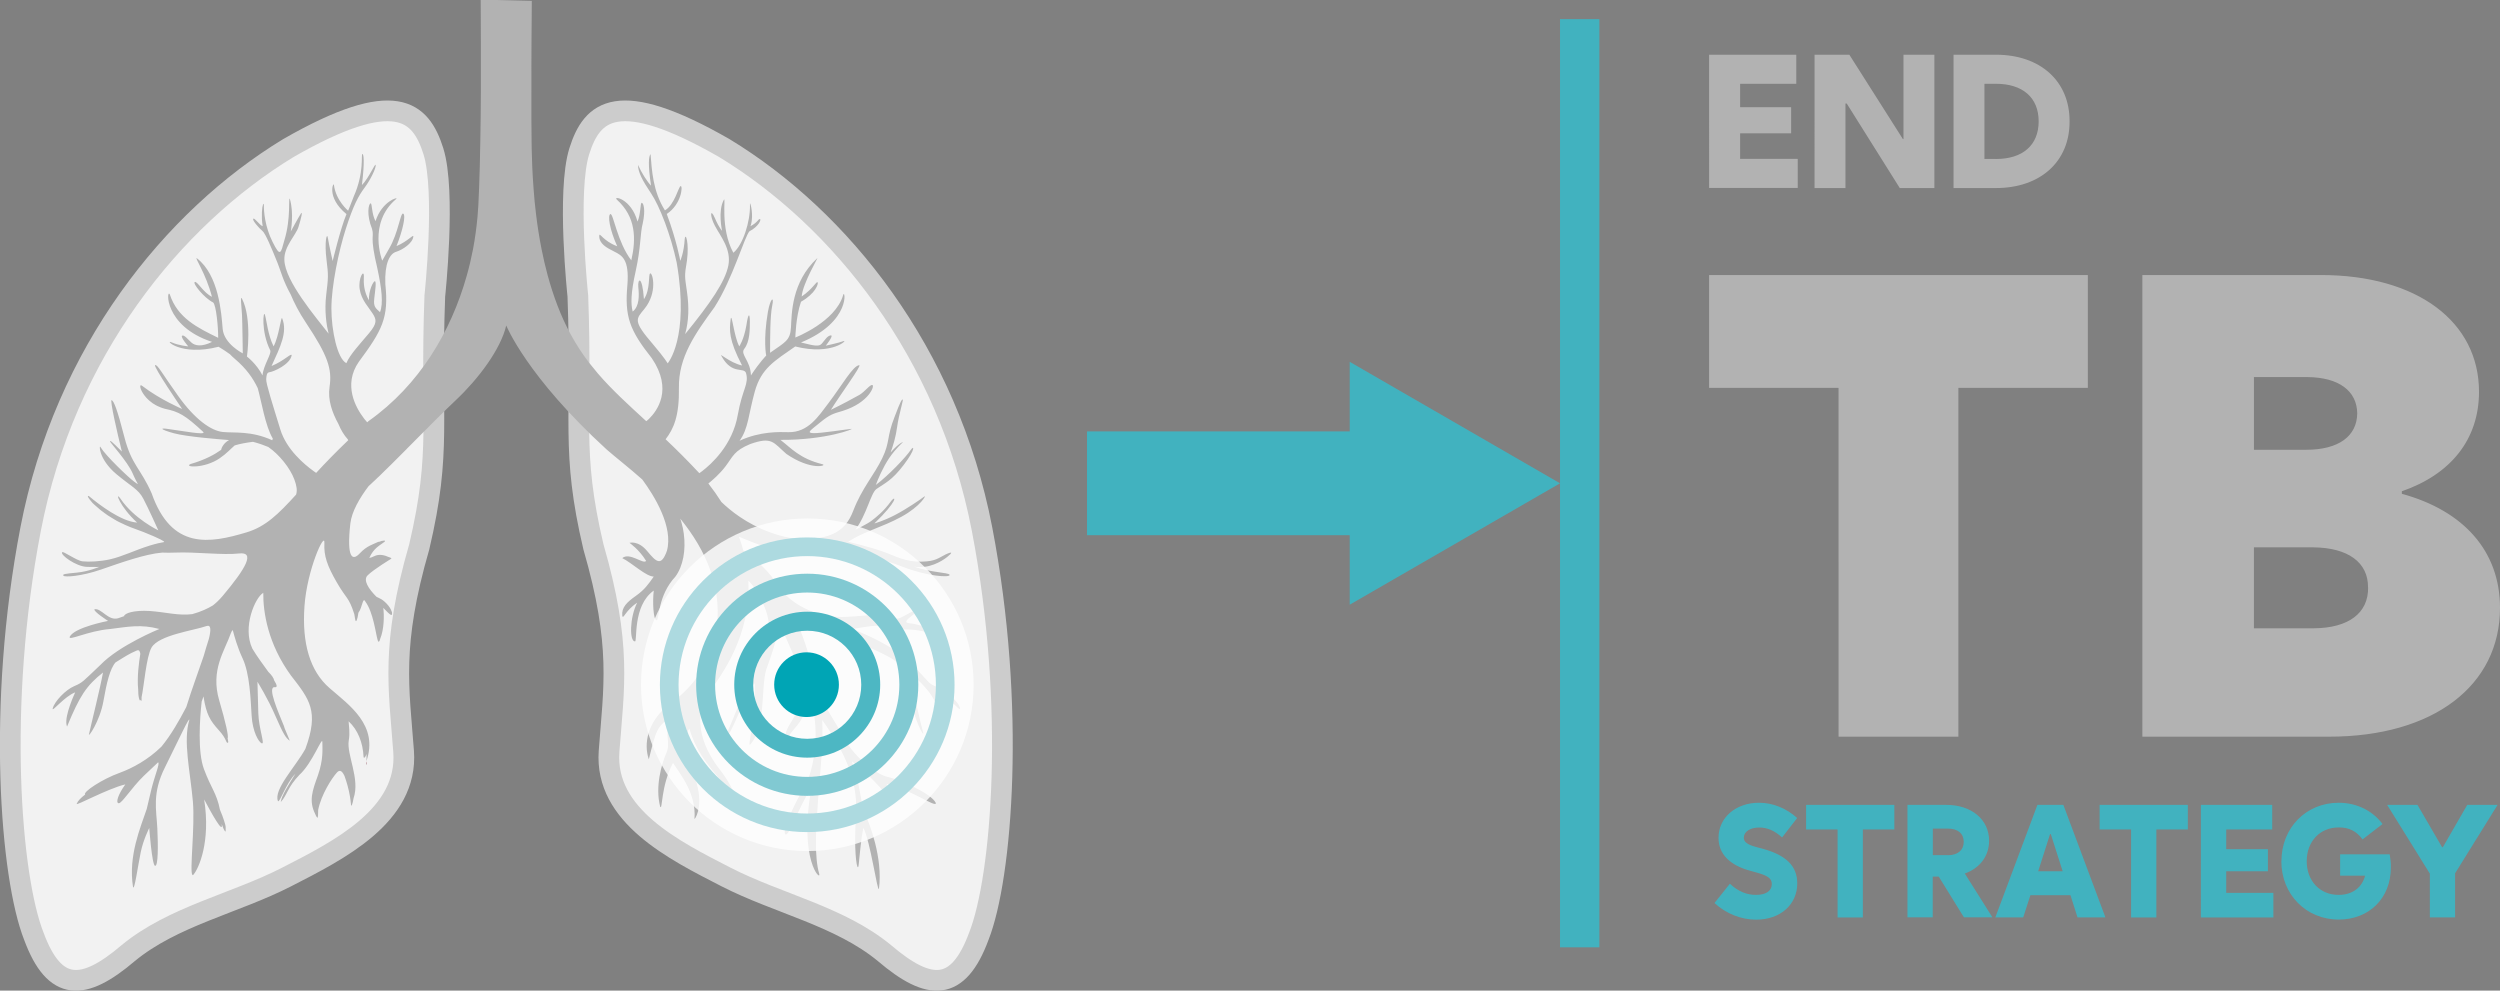 <svg xmlns="http://www.w3.org/2000/svg" viewBox="0 0 257.24 101.93"><rect x="0" y="0" width="257.24" height="101.93" fill="#808080" stroke="none"/><defs><linearGradient id="linear-gradient" x1="37.57" x2="38.03" y1="78.42" y2="78.75" gradientUnits="userSpaceOnUse"><stop offset="0" stop-color="#fff"/><stop offset=".07" stop-color="#ad2d32"/><stop offset=".42" stop-color="#520820"/></linearGradient><style>.cls-5,.cls-6,.cls-8{stroke-width:0}.cls-9{fill:#f2f2f2;stroke:#ccc;stroke-miterlimit:10;stroke-width:2.13px}.cls-5{fill:#41b2bf}.cls-6{fill:#b2b2b2}.cls-8{fill:#00a5b5}</style></defs><g style="isolation:isolate"><g id="Layer_1" data-name="Layer 1"><path d="M59.46 30.46s-1.16-10.77.15-14.91c1.31-4.14 3.92-6.62 14.91-.32 11.93 7.24 23.02 20.99 26.53 39.22 3.51 18.23 2.05 35.85-.33 41.88-2.14 5.79-5.1 5.67-9.7 1.75-4.6-3.8-10.99-5.11-16.31-7.84-5.32-2.73-12.52-6.3-12.04-12.92.49-6.62 1.33-10.88-1.61-21.06-2.34-9.94-1.12-12.91-1.6-25.79ZM44.74 30.46s1.16-10.77-.15-14.91c-1.31-4.14-3.92-6.62-14.91-.32-11.93 7.25-23.02 21-26.53 39.22-3.51 18.23-2.05 35.85.33 41.88 2.14 5.79 5.1 5.67 9.7 1.75 4.6-3.8 10.99-5.11 16.31-7.84 5.32-2.73 12.53-6.3 12.04-12.92-.49-6.62-1.33-10.88 1.61-21.06 2.34-9.94 1.12-12.91 1.6-25.79Z" class="cls-9"/><path d="M37.74 78.35c-.02.05-.03.1-.05.15-.05.32.02.22.05-.15Z" style="fill:url(#linear-gradient);mix-blend-mode:screen;stroke-width:0"/><path d="M98.79 72.97c-.03-.75-1.49-1.85-2.39-2.27-.9-.42-.57-.24-2.24-2.03-1.67-1.82-4.09-3-6.42-3.94 4.18-.81 3.14.04 5.52.04s3.95 1.12 3.77.76c-.27-.58-2.65-1.35-3.37-1.39-.72-.04-.4-.36.31-.9.72-.54.36-.58-.36-.18-.72.4-1.21.72-1.66.58-1.75-.9-4.22.22-6.91-.31-1.62-.32-2.86-.96-3.81-1.76-.31-.26-.59-.54-.84-.84 0 0-.01-.01-.01-.02-.12-.14-.22-.28-.33-.42-.02-.03-.04-.05-.06-.08-.1-.14-.2-.28-.28-.43-.77-1.26-2.49-2.6-3.22-3.13-.13-.47-.28-.95-.46-1.43.45.19 2.43 1.04 3.71 1.33 1.46.33 5.06.18 6.4.18s4.13.57 6.72 1.58c2.59 1.01 4.85 1.13 4.85.86v-.03c-.12-.24-1.9-.21-3.68-.84 1.55.27 2.86-.54 3.42-.98.57-.45.6-.62-.15-.27-.74.36-1.01.71-2.44.74-1.7.06-2.77-.6-4.02-1.04-1.25-.45-3.57-1.01-3.57-1.01 1.73-1.1 3.45-1.46 5.47-2.56 2.02-1.1 2.65-2.32 2.35-2.08-.3.24-1.81 1.28-3.01 1.9-1.19.62-2.11.86-2.11.86 2.41-2.32 2.23-2.92 1.76-2.35-.83 1.16-1.58 1.7-2.02 2.05-.45.36-1.7.95-1.7.95 1.16-1.52 1.58-3.75 2.17-4.19.89-.63 1.55-.83 2.8-2.47 1.25-1.64 1.1-2.11.71-1.52-.48.71-2.26 2.59-3.57 3.57.18-.51.74-1.84 1.4-2.8.65-.95 1.4-1.61 1.4-1.61s-.36.03-1.28 1.07c.24-.65.53-1.55.68-2.68.15-1.13.66-2.77.57-2.77s-.18.03-.83 1.76c-.86 2.17-.45 2.56-1.28 4.28-.83 1.73-2.08 3.06-2.98 5.4-.86 2.29-2.62 3.2-6.56 2.79-2.84-.57-4.93-1.92-6.18-2.95-.34-.28-.61-.53-.83-.74-.4-.63-.84-1.26-1.34-1.9.35-.28 1.15-.95 1.76-1.76.8-1.06.87-1.6 2.55-2.3 2.26-.8 2.37-.15 3.72 1.02 2.55 1.75 4.23 1.2 3.72 1.06-2.37-.58-3.24-1.68-4.34-2.51 4.66.04 7.73-1.17 7.29-1.13-.47.04-3.17.47-3.9.44-.73-.04-.33-.25.69-1.09 1.02-.84 1.35-.91 2.33-1.2 2.7-.84 3.32-2.59 3.06-2.66-.26-.07-.77.69-1.35 1.02-.58.33-1.79.98-2.92 1.53.91-1.49 3.19-4.57 2.92-4.59-.62 0-1.79 2.08-3.17 3.9-1.02 1.34-2.08 3.03-4.12 2.99-.91-.02-2.88-.11-5.03.88.91-1.24.91-2.7 1.57-5.07s2.01-3.13 4.16-4.63c3.83.98 5.5-.77 4.96-.55-.47.18-1.82.47-1.82.47s.88-1.09.51-1.06c-.36.04-.62.51-.91.84-.29.33-.69.26-2.15-.11 5.25-2.15 4.52-5.65 4.34-4.88-.8 2.77-4.92 4.37-4.92 4.37s.04-2.11.58-3.68c1.49-.84 1.82-1.86 1.71-2-.11-.15-.47.66-1.64 1.46.11-1.38 1.82-4.19 1.6-3.94-2.66 2.48-2.62 5.72-2.7 7.11-.07 1.38-.62 1.53-2.15 2.62 0-1.35 0-3.83.22-4.85.22-1.02-.18-.8-.44.62-.51 2.95-.18 4.52-.18 4.52s-.66.66-1.57 2.04c-.04-1.53-1.13-2.15-.69-2.73.58-.73.58-2 .58-2.81s-.15-1.02-.36.4c-.26 1.49-.73 2.15-.73 2.15-.55-1.02-.76-3.46-.88-2.84-.15 1.17-.22 2.15 1.17 4.81-1.31-.29-2.44-1.42-2.11-.95 1.06 1.93 2.26 1.09 2.51 1.71.33 1.17-.36 1.6-.84 4.3-.53 3.12-2.73 5.1-3.71 5.84-.1.07-.18.13-.25.18-1.21-1.3-2.37-2.45-3.47-3.49.82-1.06 1.42-2.39 1.37-5.3-.05-3.15 1.67-5.56 3.66-8.29 1.9-2.96 3.1-7.32 3.61-7.82.93-.46 1.25-1.25 1.06-1.25s-.19.32-.97.74c.03-.08.06-.17.08-.25v-.02c.02-.09.04-.17.05-.26.15-1.04-.22-2.2-.18-1.69.05 1.76-.74 4.17-1.71 4.95-1.39-2.55-.74-5.83-.97-5.46-.65 1.16-.19 3.19-.19 3.19s-.28-.23-.74-1.3c-.46-1.06-.56-.28 0 .79.56 1.06 1.71 2.41 1.39 4.07-.32 1.67-1.85 3.89-4.45 7.08.37-1.34.42-2.73.19-4.35-.23-1.62-.28-1.57 0-3.24.23-1.76-.14-2.92-.23-2.22-.09 1.48-.46 2.27-.46 2.27s-.37-2.08-1.39-4.82c1.53-1.02 1.67-2.92 1.43-2.87-.23.05-.6 1.9-1.62 2.5-1.25-1.99-1.34-4.12-1.48-5.79-.19.23-.28 1.06.05 3.24-.37-.37-.97-1.3-1.34-2.13 0 .74.46 1.62 1.34 2.92.88 1.3 2.04 4.31 2.64 7.13 1.34 7.78-.93 10.37-.93 10.37s-.23-.46-1.53-1.99c-2.08-2.41-1.71-2.57-.88-3.59 1.41-1.71.86-3.75.62-3.68-.23.07.05 1.62-.65 2.66-.18-2.55-.67-2.11-.58-1.25.09.86.12 1.99-.58 2.52-.19-.79-.21-1.83.32-4.21s.44-3.82.72-4.88c.3-1.37.08-2.08-.1-2.1-.18-.02-.09 1.16-.44 1.93-.66-2.39-2.54-2.67-2.14-2.27 2 1.8 2 4.06 1.5 6.26-1.45-1.9-1.85-4.86-2.15-4.76-.3.1-.1 1.55.7 3.31-1.5-.55-1.85-1.55-1.85-1.05 0 .8.75 1.2 1.55 1.6.8.4 1.55.8 1.35 3.41-.3 3.26.21 4.66 2.51 7.56 2.19 3.23.55 5.42-.3 6.25-.03.03-.06.06-.09.08-.02.02-.05.04-.07.06l-.02.02c-.02.02-.04.03-.05.04 0 0-.02.02-.03.02l-.01.01c-1.84-1.69-3.51-3.2-4.98-4.91-.3-.37-.6-.74-.89-1.09-.69-.9-1.32-1.86-1.91-2.94-1.03-1.89-1.79-3.96-2.37-6.08-.24-.88-.44-1.77-.62-2.66-.24-1.21-.43-2.42-.57-3.6-.11-.87-.19-1.72-.25-2.56-.06-.79-.11-1.55-.14-2.29-.03-.65-.05-1.28-.06-1.87 0-.24 0-.5-.01-.76-.01-.76-.02-1.58-.02-2.44V6.81c0-.87 0-1.71.01-2.48 0-1.05.01-1.98.02-2.69 0-.96.01-1.55.01-1.55l-5.26-.13s0 .6.01 1.63c0 .73.01 1.67.01 2.76v5.18c0 .82-.01 1.67-.02 2.52-.01.85-.02 1.71-.04 2.57-.01.82-.03 1.64-.05 2.45-.02.74-.04 1.48-.07 2.19-.02.65-.05 1.27-.08 1.87-.02.4-.05.81-.09 1.22-.1 1.08-.25 2.19-.46 3.3-.18.93-.4 1.87-.67 2.81-1.6 5.62-4.81 11.14-10.08 14.87-.04.04-.09.08-.13.12-.01-.01-.02-.03-.04-.04l-.03-.03c-.01-.02-.03-.03-.04-.05-.01-.01-.02-.03-.03-.04-.02-.02-.03-.04-.05-.05-.01-.01-.03-.03-.04-.05-.02-.02-.03-.04-.05-.06-.01-.02-.03-.04-.04-.05-.02-.02-.04-.05-.05-.07-.79-1.04-2.15-3.4-.5-5.78 2.4-3.24 3.1-4.53 2.73-8-.09-2.13.46-3.13 1.11-3.32.65-.2 1.7-.88 1.77-1.57.03-.29-.56.49-1.73.98.65-1.64.98-3.17.69-3.34-.29-.16-.49 2-1.47 3.63l-.69 1.21s-1.51-3.86 1.44-6.35c.29-.26-1.47.2-2.13 2.29-.43-.79-.33-1.9-.52-1.83-.2.07-.43 1.14.16 2.62.26.92-.29.56.56 4.12.43 2 .62 3.57.26 4.45-.46-.42-.69-.56-.59-1.41.1-.85.23-1.73.07-1.77-.16-.03-.65.92-.62 1.96-.52-.92-.56-1.73-.52-2.49 0-.75-.59.23-.43 1.34.16 1.11.95 1.9 1.34 2.52.39.62.49.98-.39 2.03-.88 1.05-1.96 2.19-2.32 3.07-.92-.46-1.54-3.34-1.54-5.63s.74-5.89 1.5-8.25c.76-2.36 1.28-3.33 1.91-4.17.62-.83 1.18-2.01 1.15-2.33-.03-.31-.69 1.32-1.42 2.05.31-2.53.17-3.23.04-3.19-.14.03.21 1.91-.87 4.34-.42 1.11-.59 1.49-.59 1.49s-1.25-1.04-1.46-2.64c0-.42-.87 1.22 1.29 2.99-.62 1.49-1.42 4.83-1.42 4.83s-.38-1.67-.49-2.36c-.1-.69-.38.38-.14 2.26.21 1.63.17 1.84-.03 3.54-.21 1.7.03 3.19.24 4.03-1.29-1.67-4.51-5.42-4.55-7.6-.04-1.39 1.18-2.5 1.46-3.4.28-.9.45-1.67.24-1.35-.21.31-1.04 1.84-1.04 1.84s.35-1.88-.1-3.37c-.17-.17.14 1.98-.55 4.24-.38 1.39-.42 1.81-1.22.21s-.9-3.13-.9-3.75c0-.41-.17-.07-.2.68v.72c0 .08.01.16.02.25 0 .04 0 .07.01.11.01.12.03.24.05.36-.31-.07-.83-.9-.97-.76s.63 1.01.94 1.25c.31.24.97 1.84 1.56 3.3.36.9.53 1.75 1.36 3.26.33.8.82 1.78 1.58 2.92 2.22 3.33 2.69 4.72 2.41 6.57-.2 1.32.26 2.63.91 3.81.25.61.57 1.15.97 1.59.01.03.03.06.04.09-1.3 1.24-2.38 2.36-3.3 3.36-.08-.06-.19-.13-.31-.22-.91-.66-2.74-2.19-3.37-4.23-.78-2.54-1.5-4.78-1.46-5.2.04-.42.04-.68.38-.72.34-.04 2.07-.76 2.24-1.73 0-.3-.8.59-2.07 1.1.93-2.02 1.65-3.5 1.1-4.89-.13-.38-.3 1.77-.89 2.87-.59-1.18-.72-2.7-.89-3.25-.17-.55-.42 1.73.55 3.67.13.38-.72 1.56-.8 2.57-.63-1.22-1.6-1.94-1.6-1.94s.55-3.92-.51-5.95c-.21-.42-.04.89 0 1.65.04.76.08 3.97.08 3.97s-1.94-.97-2.07-2.53c-.13-1.56-.38-5.53-2.66-7.26-.25-.08.93 1.56 1.56 3.97-.89-.42-1.52-1.65-1.77-1.52-.25.13.97 1.65 1.9 2.11.3.3.51 2.45.51 3.63-2.07-1.01-4.18-2.02-4.98-4.47-.34-.67-.67 3.25 4.35 4.89-1.1.55-1.77.38-2.11.08-.34-.3-.76-.84-.97-.72-.21.13.63 1.1.63 1.1s-.97-.08-1.73-.42c-.76-.34.89 1.48 4.85.46.42.25.81.51 1.17.77.12.13.29.3.53.5 1.16.99 1.84 1.96 2.33 2.99.37 1.3.77 3.89 1.55 5.19-.01.06-.04.12-.06.17-2.16-.99-3.92-.73-5.09-.85-1.22-.13-2.87-1.31-4.56-3.67-1.69-2.36-2.15-3.29-2.4-3.21-.25.08 2.78 4.51 2.78 4.51s-2.28-.97-4.09-2.36c-.34-.29-.3.3.22.98l.01.01c.03.04.06.07.09.11 0 0 .01.02.02.03.03.03.06.07.09.1l.03.03.1.1.03.03c.04.03.08.07.11.1l.02.02c.1.08.2.16.31.24 0 0 .02.01.02.02l.15.09c.02 0 .03.02.05.03.04.03.09.05.13.08l.06.03c.04.02.09.05.14.07.02.01.04.02.07.03.05.02.09.04.14.06.02 0 .04.02.07.03.05.02.11.04.16.06.02 0 .04.01.06.02.08.02.15.05.23.07 1.43.3 2.07.63 3.97 2.4.25.34-2.19-.13-3.5-.3-1.01-.17-1.05 0 .46.42 1.31.36 4.77.63 5.68.7-.51.27-.77.74-.81 1-.65.47-1.65 1.03-3.14 1.46-.8.34 1.39.51 2.99-.59.72-.49 1.14-.98 1.54-1.32.53-.16 1.16-.28 1.88-.37.64.17 1.15.35 1.57.53 1.12.76 2.26 2.18 2.69 3.35.24.65.31 1.11.18 1.55-1.84 2.02-3.14 3.3-5.11 3.89-3.81 1.14-7.71 1.82-9.76-4.03-1.14-2.58-2.06-2.89-2.8-5.77-.74-2.89-1.09-3.72-1.31-3.81-.22-.09.61 3.54 1.05 5.29-1.01-1.01-1.22-1.18-1.22-1.05s1.79 2.06 2.32 3.28c.53 1.23.79 1.31.18.88-.61-.44-2.97-2.71-3.46-3.54-.18-.44-.28 1.17 1.62 2.76 1.5 1.25 2.25 1.54 2.76 2.51.52.98 1.55 3.27 1.55 3.27s-2.52-1.2-3.9-3.27c-.63-.86-.06.86 1.72 2.47-1.66-.11-3.96-1.89-4.93-2.7-.13-.08-.17-.05-.12.05 0 .01.01.03.02.05 0 .02.02.03.03.05v.01c.01.02.02.04.04.06l.02.02c.01.02.03.04.04.06 0 0 .02.02.02.03.01.02.03.04.05.06.01.01.02.03.03.04.02.02.03.04.05.06.01.02.03.03.04.05.02.02.03.04.05.06.02.02.03.04.05.06.02.02.03.04.05.05l.06.06c.02.02.04.04.06.05l.07.07c.02.02.04.04.06.05.03.02.05.05.08.07.02.02.04.04.06.05.03.03.06.05.09.08.02.02.04.03.06.05.03.03.07.06.1.09.02.02.04.03.06.05.04.03.08.06.11.09.02.02.04.03.06.05l.12.09c.02.02.04.03.07.05.04.03.09.06.13.1.02.02.04.03.07.05.05.03.09.06.14.1.02.02.05.03.07.05.05.03.1.06.15.1.03.02.05.03.08.05.05.03.1.06.16.1.03.02.05.03.08.05.05.03.11.06.17.1.03.02.05.03.08.05.06.03.12.06.17.1.03.02.05.03.08.05.06.03.12.06.19.1.03.01.06.03.08.04.06.03.13.06.19.09.03.01.06.03.09.04.07.03.14.06.21.1.03.01.05.03.08.04.08.03.16.07.23.1.02 0 .05.02.07.03.1.04.21.08.31.13 1.95.69 3.23 1.3 3.38 1.43.21.18.06 0-1.45.47s-2.77 1.12-4.08 1.41c-.99.22-2.15.27-2.79.2-.64-.07-1.97-1.07-2.1-.94-.25.25 1.43 1.48 2.55 1.51 1.11.03 1.26 0 1.26 0s-1.06.47-2.3.59c-1.24.12-1.51.15-1.38.32.12.17 1.83.07 3.88-.64 1.96-.68 4.53-1.6 6.28-1.74.43.02.9.02 1.34 0 2.04-.09 4.91.28 6.57.09 1.67-.19.74 1.48-1.67 4.35-.35.41-.69.74-1.03 1-.52.31-1.2.64-2.11.89-1.37.19-2.79-.21-4.36-.32-1.66-.11-2.63.24-2.66.53-.19.06-.4.13-.63.22-1.02.28-1.71-1.07-2.41-.93-.19.19 1.39 1.2 1.39 1.2s-3.43.65-3.94 1.62c-.23.51 1.85-.6 4.17-.79 1.85-.23 3.15-.51 5.05 0 0 0-4.12 1.67-6.07 3.7-1.81 1.71-1.81 1.81-2.69 2.18-.88.37-2.04 1.57-2.22 2.31-.09.42 1.2-1.25 2.32-1.67 0 0-1.11 2.35-.89 3.35.01.06.03.12.05.17 1.3-3.15 1.99-4.21 3.7-5.56-.32 1.76-1.2 5.23-1.44 6.34-.14.46 1.11-1.3 1.48-3.38.33-1.85.66-3.33 1.25-4 .53-.33 1.11-.7 1.61-.96.2-.09.38-.18.54-.25.03 0 .05-.02.08-.03.19-.06.28.08.32.36-.14.83-.35 2.43-.22 3.65 0 .34.02.65.08.9.07.28.13.31.19.18.03.05.05.1.08.14v-.42c.24-1.05.48-4.15 1.02-5.09.74-1.3 4.35-1.76 5.65-2.22.48-.17.49.38.25 1.33-.19.59-.37 1.18-.53 1.75-.52 1.54-1.23 3.44-1.76 5.16-.01.04-.03.07-.04.11-.71 1.36-1.56 2.86-2.55 4.06-1.38 1.35-2.98 2.21-4.27 2.68-1.86.67-3.84 2-3.58 2.25-.44.33-.75.65-.86.94-.23.32 3.2-1.57 5-1.99-.74 1.02-1.02 1.9-.69 1.94.32.05 1.3-1.57 2.59-2.82.79-.76 1.24-1.18 1.47-1.39.2.11-.3 1.23-.68 2.73-.14.58-.32 1.32-.49 2.07-.63 1.89-1.92 4.81-1.41 8.03.14.46.51-2.22.79-3.57.28-1.34.88-2.5.88-2.5s.28 3.84.6 3.89c.32.05.32-2.04.23-3.89s-.56-3.57.79-6.25c1.34-2.69 2.55-5.32 2.5-4.86-.65 2.18.09 5.23.37 8.38.23 2.6-.36 7.23-.05 7.55 0 .03.02.04.05.02.03 0 .07-.04.11-.11.47-.58 1.74-3.28 1.05-7.67.65 1.23 2.02 3.73 1.8 2.52.05.14.09.26.14.36s0 0 0 .01c.02.04.03.08.05.11 0 .01.01.02.02.04.01.03.03.06.04.08 0 .01.01.02.02.03l.03.06s0 .01.01.02c0 .01.02.03.03.03l.01.01.02.02h.02s.01-.01.02-.03V85.1c0-.03 0-.05-.01-.08 0-.02 0-.04-.01-.06 0-.03-.01-.06-.02-.09 0-.02 0-.04-.02-.07 0-.04-.02-.07-.03-.11 0-.02-.01-.04-.02-.06-.02-.06-.03-.12-.05-.18-.1-.32-.25-.71-.43-1.14-.34-1.72-.9-2.16-1.65-4.19-.66-1.79-.42-5.16-.23-6.92.06-.18.12-.36.19-.54.28 1.85.69 2.5 1.57 3.47.88.97.69 1.3.93 1.3.07 0 .05-.19-.02-.48.13-.13-.2-1.63-.86-3.87-.93-3.15.56-5.09 1.2-6.94.06-.16.12-.26.19-.31.16.62.49 1.81 1.01 2.91.74 1.57.83 4.21.93 5.88.09 1.67.74 2.78 1.06 2.87.32.09-.32-1.53-.37-3.1-.05-1.57-.09-3.24-.09-3.24s1.07 1.71 1.85 3.52c.79 1.81 1.06 2.27 1.48 2.55-.22-.55-.4-.98-.56-1.35.02.01 0-.04-.05-.18-.56-1.39-1.76-4.08-.93-3.98.3.03.21-.25-.07-.7-.04-.23-.25-.54-.6-.88-.53-.74-1.2-1.63-1.65-2.4-1.04-2.22.31-5.27 1.13-5.73-.02 2.03.49 5.27 2.85 8.51 1.9 2.45 2.92 3.66 1.48 7.55-1.02 1.85-3.29 4.17-2.82 5.37.18.22.77-1.74 1.79-2.81-.75 1.23-1.43 2.27-1.5 2.91.68-.75.68-1.49 1.9-2.78 1.36-1.22 2.38-4.07 2.38-3.39s.13 1.76-.47 3.46c-.56 1.55-.94 2.59-.27 3.93.06.16.13.3.22.4.09-.04.08-.36.09-.82.32-1.59 1.41-3.27 1.93-3.84.3-.33.54-.16.78.36.21.58.42 1.29.55 2.05.02.11.04.22.05.33 0 .04.01.09.02.13.02.15.04.31.05.46.02.25.17-.09.26-.68.7-2.01-.75-4.52-.49-5.97.14-.77 0-1.54-.02-1.95.97.89 1.47 2.22 1.54 3.65.02.2.19.09.3-.29.02.31 0 .56-.01.75 1.29-3.7-1.78-5.78-3.78-7.52-2.04-1.76-2.86-4.64-2.59-8.44s2.12-7.78 2.05-6.49c-.07 1.29.27 2.31 1.29 4.07.99 1.72 1.21 1.44 1.79 3.25.03.17.05.34.08.49.08.52.25.05.34-.64.43-.58.44-1.69.72-1.14.8 1.07 1.06 3.25 1.25 3.92 0 .03.02.06.03.09.04.11.08.15.12.08.04 0 .08-.1.11-.24.42-1 .43-2.41.33-3.21.32.32.63.67.8.72.06.02.09-.01.1-.07V63.05c0-.02 0-.03-.01-.05 0-.02-.01-.04-.02-.06 0-.02-.01-.03-.02-.05-.01-.04-.03-.07-.05-.11v-.02c-.02-.04-.04-.07-.06-.11 0-.01-.01-.02-.02-.04-.02-.03-.04-.07-.06-.1 0-.01-.02-.03-.03-.04-.02-.03-.05-.07-.07-.1 0-.01-.02-.02-.03-.04-.03-.04-.07-.09-.11-.13-.04-.05-.09-.09-.13-.14l-.02-.02c-.04-.04-.08-.08-.12-.11-.01-.01-.03-.02-.04-.04-.04-.03-.07-.06-.11-.09-.02-.01-.03-.03-.05-.04-.04-.03-.08-.05-.12-.08-.02-.01-.03-.02-.05-.03-.06-.03-.12-.07-.19-.1-.1-.05-.2-.1-.29-.14-.81-.81-1.41-1.72-.91-2.21.61-.61 2.45-1.72 2.45-1.72-.05-.09-.16-.14-.31-.17-.35-.16-.93-.35-1.46-.08-.22.11-.39.17-.51.18.45-1.03 1.13-1.31 1.54-1.64.24-.19-.09-.2-.59 0 .01-.01.02-.03.03-.04-.54.27-1.22.41-1.97 1.22s-1.36.47-.96-3.08c.14-1.23.95-2.62 1.88-3.85.04-.04.09-.08.13-.12.03-.02.05-.05.08-.07.11-.1.22-.21.34-.32.03-.03.06-.06.1-.09.1-.09.2-.19.3-.29.03-.03.06-.06.09-.08.12-.11.24-.23.36-.35l.14-.14c.12-.12.24-.23.36-.35l.15-.15c.09-.09.18-.18.28-.27l.16-.16.37-.37.18-.18.32-.32.2-.2.32-.32c.05-.05.1-.1.14-.15l.45-.45.01-.01c1.66-1.67 3.31-3.34 4.47-4.43 2.36-2.22 4.65-5.28 5.21-7.71 0 0 2.09 5.23 10.35 12.78.93.81 2.25 1.83 3.65 3.07 1.23 1.67 3.22 4.87 2.53 7.35-.6 1.67-1.11 1.11-2.04 0-.93-1.11-1.81-.83-1.81-.83s.97.65 1.71 1.85c-.23.42-1.71-.93-2.45-.28 1.02.51 2.45 1.9 3.24 1.9-.56.79-.93 1.34-1.85 1.99-.93.65-1.48 1.2-1.39 2.04.09.46.28-.51 1.53-1.34-.79 1.57-.79 3.98-.23 3.98.28.09-.28-3.66 1.94-5.23-.14 1.11-.05 3.01.28 3.06.02 0 .03 0 .04-.01.26-.18.1-2.54 1.9-4.48.81-1.09 1.09-2.76.87-4.41v-.01c-.05-.39-.13-.77-.24-1.15-.01-.04-.02-.07-.03-.11-.03-.1-.06-.2-.1-.3 2.62 3.23 4.56 7.27 3.62 12.1-.83 3.33-2.41 5.37-5 7.22-1.94 1.67-2.41 3.8-1.85 5.46.74-2.96.83-3.43 2.31-4.35-.83 1.85 0 2.55-.5 3.68-.49 1.13-1.18 3.48-.64 5.54.25.44.05-2.11 1.32-4.51.83 1.28 2.4 3.19 2.21 5.74v.03s.01 0 .02-.01c.17-.16 1.06-1.77-.16-4.69-.83-1.57-1.28-3.19-.39-4.61.64 2.21 1.77 3.58 2.85 4.86 1.08 1.28 1.42 2.6 1.81 2.55.39-.05-.49-1.86-1.42-3.04s-3.38-4.61-1.32-7.99c1.42-1.83 4.44-6.01 4.15-11.58.33.27.86.93 1.58 2.5 1.3 2.8-.05 4.82-1.25 6.02-1.19 1.19-1.61 1.97-1.19 2.02.41.05.99-.67.99-.67s-1.4 3.79-2.7 6.64c1.04-.88 1.92-4.31 3.22-5.97.15 3.58-.78 6.59-.47 6.33 1.66-1.82 1.09-5.76 1.66-7.73 1.24-3.32 1.35-4.72 1.35-4.72s.83 1.61 1.92 4.41c1.09 2.8-.21 4.93-.83 5.91-.62.99-.62 1.92-.47 1.87.16-.05 0-.26.73-1.14.73-.88 1.3-1.4 1.66-3.53 1.3 2.7.67 7.52-.47 9.34-1.14 1.92-2.28 4.57-1.92 4.82.36.26 1.24-2.54 2.7-4.88-1.4 7.57 1.04 9.8.78 8.92-.99-3.32.57-11.46.31-15.82 2.85 4.05 3.68 6.8 3.47 10.01-.21 3.22.05 5.19.21 5.14 0 0 .02-.01.03-.03v-.01c0-.02.01-.04.02-.06v-.01c0-.03.02-.07.02-.11v-.03c0-.04.01-.08.02-.12v-.03c0-.05.01-.11.02-.18v-.02c0-.04 0-.08.01-.12.09-.79.19-2.11.43-3.33.73 1.35 1.45 6.69 1.61 6.28.42-3.22-.99-6.74-1.45-7.78-.47-1.04-.47-3.11-1.35-5.34 1.56 1.09 3.37 3.16 4.05 3.99.67.83.47.05-.47-1.66 2.54.57 5.08 2.49 5.08 1.97-.47-1.04-3.94-2.49-4.98-2.7-1.04-.21-3.32-1.87-4.46-3.99-1.14-2.13-2.64-3.94-3.16-6.54-.52-2.91-1.89-5.82-1.89-5.82s4.69 1.67 5.65 2.09c.96.42 1.16.45 1.64 1.91.57 1.88.24 4.81.48 4.57.9-1.08.03-5.47.03-5.47s1.14.51 2 .99c.87.48 1.16.93 1.73 3.26.81 3.29 1.67 4.87 1.67 4.51-.33-1.14-1.08-4.54-1.43-6.27.18.24.9.66 1.94 1.94 1.05 1.28 1.67 3.76 1.79 3.64.12-.12 0-1.25-.93-3.58 1.05.3 2.42 2.06 2.39 1.76ZM175.86 28.3h38.97v11.61h-13.32V75.8h-12.33V39.91h-13.32V28.3ZM220.44 28.3h18.37c9.94 0 16.27 4.82 16.27 12.01 0 4.92-2.92 8.5-7.94 10.24v.26c6.36 1.74 10.1 5.9 10.1 11.74 0 7.97-6.82 13.25-17.58 13.25h-19.22V28.3Zm22.11 14.24c-.03-2.33-1.9-3.71-5.12-3.74h-5.51v7.48h5.38c3.31 0 5.22-1.38 5.25-3.74Zm1.11 17.91c.03-2.59-2.07-4.1-5.64-4.13h-6.1v8.33h6.17c3.54-.03 5.61-1.54 5.58-4.2ZM175.87 5.63h8.96v2.99h-5.78v2.41h5.25v2.69h-5.25v2.63h5.93v2.99h-9.12V5.63ZM186.71 5.63h3.58l5.51 8.68h.06V5.63h3.18v13.72h-3.56l-5.46-8.7h-.13v8.7h-3.18V5.63ZM201.01 5.63h4.36c4.58 0 7.6 2.73 7.58 6.86.02 4.13-3 6.86-7.58 6.86h-4.36V5.63Zm4.36 10.73c2.77 0 4.4-1.43 4.4-3.87s-1.63-3.87-4.4-3.87h-1.18v7.73h1.18Z" class="cls-6"/><path d="m176.42 92.91 1.58-1.98c.82.78 1.73 1.16 2.7 1.15 1.02 0 1.62-.42 1.61-1.12 0-.57-.39-.86-1.64-1.2l-.51-.14c-2.19-.58-3.34-1.76-3.33-3.42 0-2.06 1.76-3.6 4.17-3.6 1.43 0 2.81.57 3.92 1.57l-1.55 2c-.77-.7-1.54-1.03-2.37-1.02-.91 0-1.56.42-1.57 1.04 0 .46.37.73 1.36.99l.53.14c2.46.66 3.61 1.79 3.61 3.58 0 2.18-1.74 3.73-4.23 3.73-1.54 0-3.1-.61-4.28-1.71ZM185.84 82.82h9.08v2.53h-3.24v9.05h-2.6v-9.05h-3.24v-2.53ZM196.27 82.82h4c2.6 0 4.4 1.51 4.4 3.69 0 1.59-.97 2.83-2.5 3.37l2.84 4.51h-2.93l-2.59-4.19h-.62v4.19h-2.6V82.81Zm4.16 5.18c1.02 0 1.63-.53 1.63-1.38s-.61-1.37-1.63-1.36h-1.55v2.73h1.55ZM213.03 92.11h-4.11l-.74 2.29h-2.87l4.33-11.58h2.67l4.33 11.58h-2.87l-.73-2.29Zm-.79-2.46-1.22-3.82h-.08l-1.22 3.82h2.53ZM216.04 82.82h9.08v2.53h-3.24v9.05h-2.6v-9.05h-3.24v-2.53ZM226.47 82.82h7.33v2.53h-4.73v2.03h4.29v2.27h-4.29v2.22h4.85v2.53h-7.46V82.82ZM234.75 88.61c0-3.42 2.53-6.01 5.89-6.01 1.98 0 3.56.91 4.51 2.19l-2.05 1.58c-.64-.87-1.43-1.24-2.46-1.23-1.93 0-3.28 1.43-3.29 3.47 0 2.04 1.36 3.48 3.3 3.47 1.4 0 2.4-.76 2.71-1.98h-2.57v-2.19h5.1c.08.46.13.9.12 1.34 0 3.21-2.27 5.37-5.36 5.37-3.37 0-5.91-2.59-5.91-6.01ZM250 89.86l-4.37-7.04h3.12l2.53 4.35h.08l2.51-4.35h3.12l-4.37 7.04v4.54h-2.6v-4.54ZM164.57 97.48h-4.05V1.97h4.05z" class="cls-5"/><path d="m143.04 49.73-.33-.19v.37l.33-.18z" class="cls-8"/><path d="m160.52 49.73-21.64-12.5v24.99l21.64-12.49z" class="cls-5"/><path d="M111.85 44.39h31.18v10.68h-31.18z" class="cls-5"/><path d="M83.07 87.57c-9.43 0-17.11-7.67-17.11-17.11s7.67-17.11 17.11-17.11 17.11 7.67 17.11 17.11-7.67 17.11-17.11 17.11Z" style="stroke-width:0;fill:#fff;opacity:.8"/><circle cx="82.99" cy="70.45" r="3.33" class="cls-8"/><path d="M83.06 77.96c-4.14 0-7.51-3.37-7.51-7.51s3.37-7.51 7.51-7.51 7.51 3.37 7.51 7.51-3.37 7.51-7.51 7.51Zm0-13.06c-3.07 0-5.56 2.49-5.56 5.56s2.49 5.56 5.56 5.56 5.56-2.49 5.56-5.56-2.49-5.56-5.56-5.56Z" style="fill:#4db7c3;stroke-width:0"/><path d="M83.06 81.89c-6.3 0-11.43-5.13-11.43-11.43s5.13-11.43 11.43-11.43 11.43 5.13 11.43 11.43-5.13 11.43-11.43 11.43Zm0-20.92c-5.23 0-9.48 4.25-9.48 9.49s4.25 9.48 9.48 9.48 9.48-4.25 9.48-9.48-4.25-9.49-9.48-9.49Z" style="fill:#81c9d2;stroke-width:0"/><path d="M83.06 85.62c-8.36 0-15.16-6.8-15.16-15.16S74.7 55.3 83.06 55.3s15.16 6.8 15.16 15.16-6.8 15.16-15.16 15.16Zm0-28.4c-7.3 0-13.24 5.94-13.24 13.25s5.94 13.24 13.24 13.24S96.3 77.77 96.3 70.47s-5.94-13.25-13.24-13.25Z" style="fill:#addae0;stroke-width:0"/></g></g></svg>